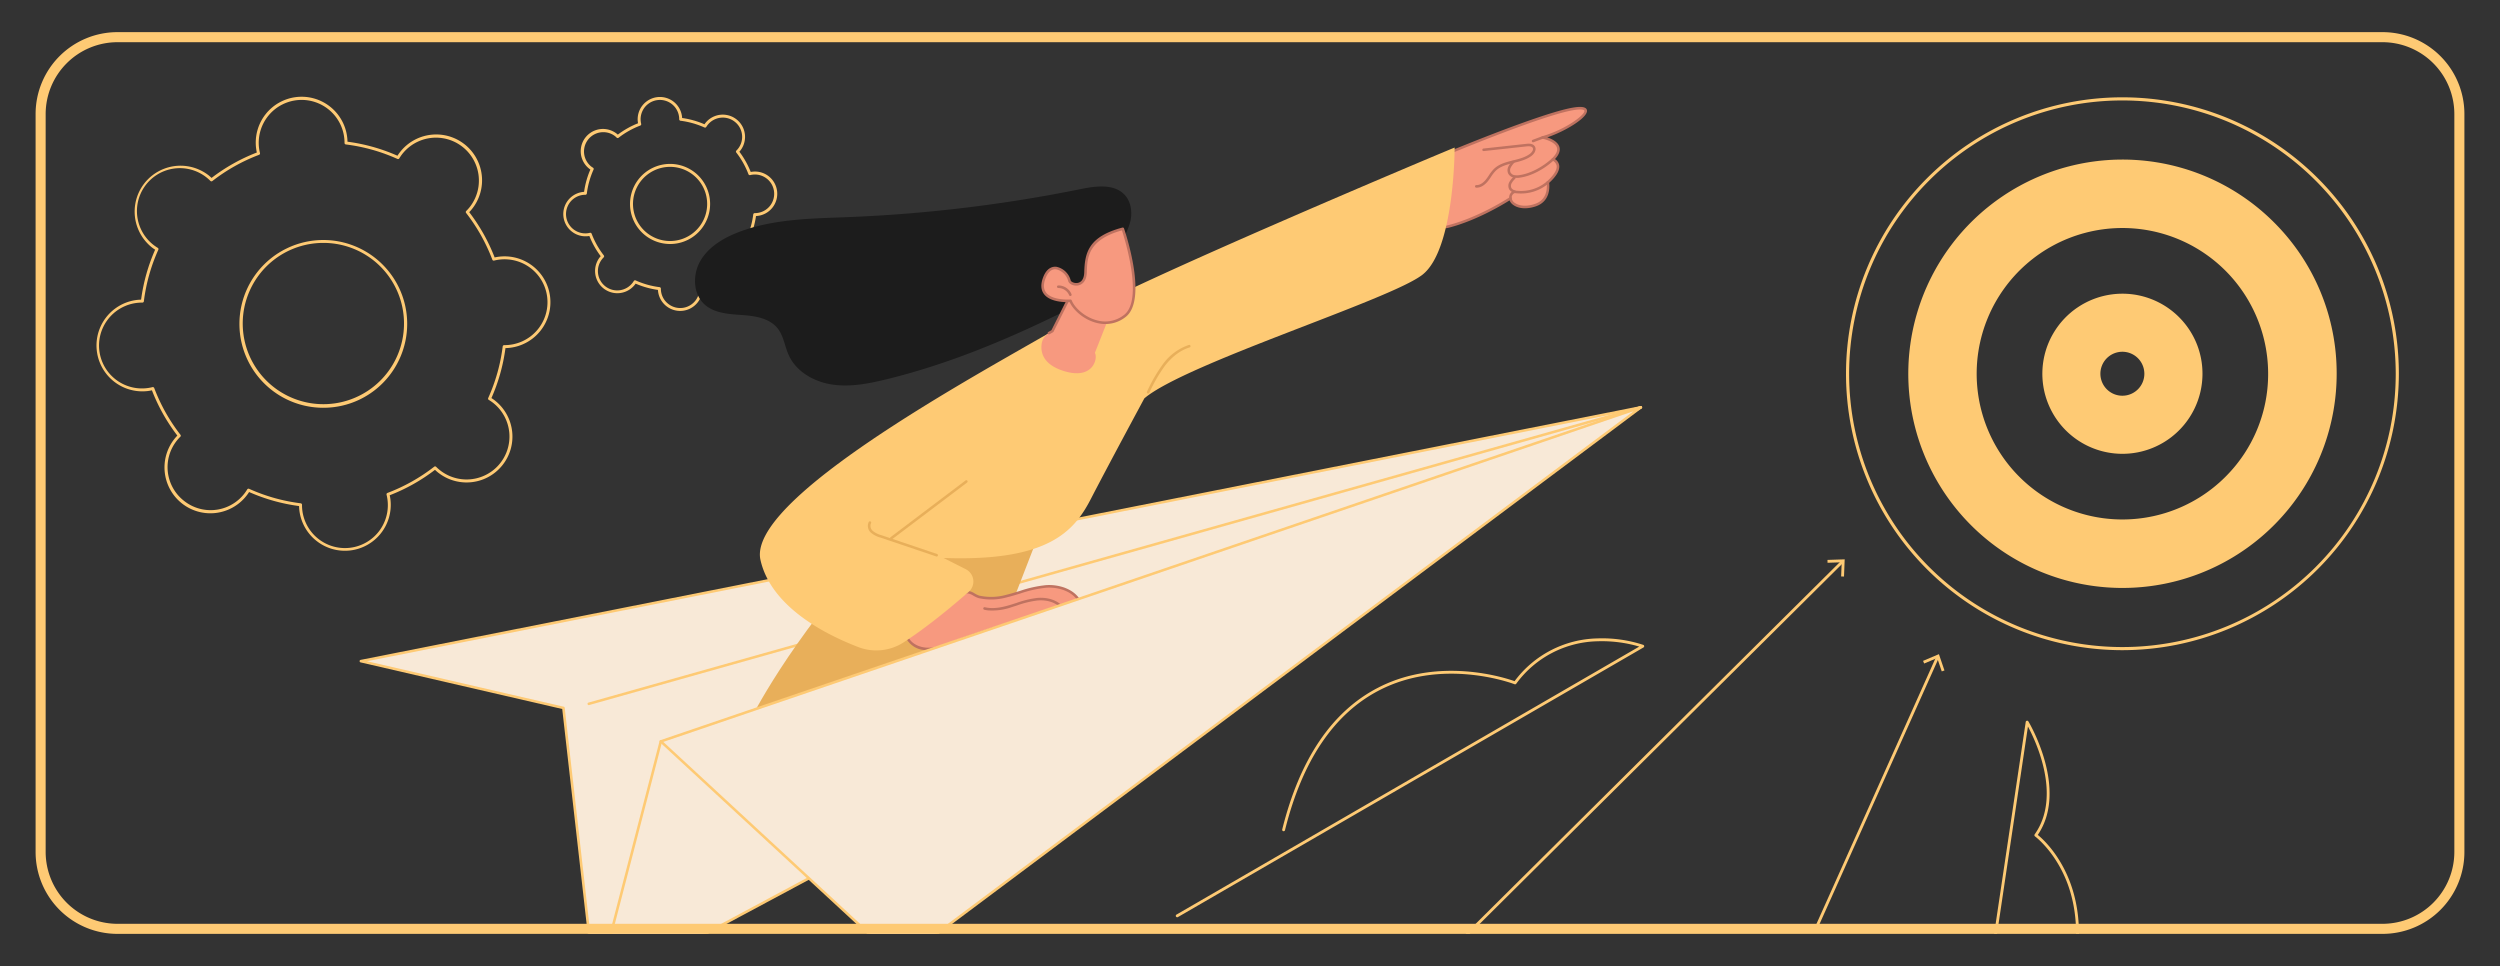 <svg xmlns="http://www.w3.org/2000/svg" xmlns:xlink="http://www.w3.org/1999/xlink" id="Layer_1" data-name="Layer 1" viewBox="0 0 994 384.085"><rect x="0" y="0" width="994" height="384.085" fill="#333333" stroke="none"/><defs><style>.cls-1{fill:none;}.cls-2{clip-path:url(#clip-path);}.cls-3{fill:#feca74;}.cls-4{fill:#f8e9d7;}.cls-5{fill:#f3e9e1;}.cls-6{fill:#e8af5a;}.cls-7{fill:#f7997f;}.cls-8{fill:#bf7260;}.cls-9{fill:#1c1c1c;}</style><clipPath id="clip-path"><rect class="cls-1" x="14.154" y="12.778" width="965.691" height="358.529" rx="32.553"></rect></clipPath></defs><g class="cls-2"><path class="cls-3" d="M843.851,258.511A109.908,109.908,0,1,1,953.787,148.6,110.047,110.047,0,0,1,843.851,258.511Zm0-218.571A108.664,108.664,0,1,0,952.543,148.6,108.8,108.8,0,0,0,843.851,39.94Z"></path><path class="cls-3" d="M904.1,88.371a85.161,85.161,0,1,0,24.96,60.23A84.627,84.627,0,0,0,904.1,88.371Zm-19.26,101.2a57.941,57.941,0,1,1,16.97-40.97A57.571,57.571,0,0,1,884.835,189.571Z"></path><path class="cls-3" d="M866.375,126.091a31.831,31.831,0,1,0,9.33,22.51A31.642,31.642,0,0,0,866.375,126.091Zm-16.34,28.69a8.739,8.739,0,1,1,2.56-6.18A8.692,8.692,0,0,1,850.035,154.781Z"></path><path class="cls-3" d="M137.1,218.985a18.244,18.244,0,0,1-18.074-16.079c-.063-.527-.1-1.085-.112-1.695a72.541,72.541,0,0,1-19.873-5.581,16.7,16.7,0,0,1-.979,1.389,18.24,18.24,0,1,1-28.672-22.553c.328-.416.7-.837,1.12-1.278a72.592,72.592,0,0,1-10.106-18c-.6.132-1.149.228-1.674.291A18.239,18.239,0,0,1,54.4,119.259a16.8,16.8,0,0,1,1.7-.112,72.6,72.6,0,0,1,5.582-19.873c-.516-.329-.973-.652-1.389-.979A18.239,18.239,0,0,1,82.838,69.623c.416.328.837.7,1.279,1.121a72.584,72.584,0,0,1,18-10.107c-.132-.594-.227-1.146-.291-1.674a18.24,18.24,0,1,1,36.222-4.327c.063.525.1,1.084.112,1.7a72.589,72.589,0,0,1,19.873,5.582,16.962,16.962,0,0,1,.978-1.39,18.24,18.24,0,1,1,28.672,22.553c-.327.415-.7.837-1.12,1.278a72.5,72.5,0,0,1,10.106,18c.6-.132,1.148-.228,1.675-.291a18.24,18.24,0,1,1,4.326,36.222c-.525.062-1.084.1-1.694.112a72.635,72.635,0,0,1-5.583,19.873,16.92,16.92,0,0,1,1.39.978,18.239,18.239,0,1,1-22.552,28.672c-.416-.326-.837-.7-1.279-1.12a72.552,72.552,0,0,1-18,10.106c.132.6.227,1.15.289,1.675a18.259,18.259,0,0,1-15.946,20.274A18.522,18.522,0,0,1,137.1,218.985ZM98.808,194.3a.587.587,0,0,1,.241.051,71.348,71.348,0,0,0,20.516,5.763.588.588,0,0,1,.515.585,17.064,17.064,0,1,0,33.611-4.016.589.589,0,0,1,.364-.689,71.43,71.43,0,0,0,18.58-10.433.59.59,0,0,1,.778.048,17.057,17.057,0,1,0,22.641-25.434A17.029,17.029,0,0,0,194.34,159a.59.59,0,0,1-.231-.745,71.405,71.405,0,0,0,5.763-20.515.589.589,0,0,1,.584-.515.134.134,0,0,1,.04,0,17.065,17.065,0,1,0-4.054-33.611.586.586,0,0,1-.69-.364,71.4,71.4,0,0,0-10.433-18.581.586.586,0,0,1,.049-.777,17.183,17.183,0,0,0,1.389-1.543,17.064,17.064,0,0,0-26.824-21.1,17.143,17.143,0,0,0-1.171,1.714.589.589,0,0,1-.744.231A71.419,71.419,0,0,0,137.5,57.432a.589.589,0,0,1-.515-.584,17.058,17.058,0,1,0-33.994,1.976,17.309,17.309,0,0,0,.383,2.04.587.587,0,0,1-.363.689A71.432,71.432,0,0,0,84.431,71.986a.587.587,0,0,1-.778-.049,16.91,16.91,0,0,0-1.542-1.389,17.063,17.063,0,1,0-19.384,28,.588.588,0,0,1,.23.744A71.387,71.387,0,0,0,57.2,119.8a.589.589,0,0,1-.584.515.557.557,0,0,0-.059,0,17.153,17.153,0,0,0-2.015.108,17.064,17.064,0,1,0,6.088,33.5.589.589,0,0,1,.69.363,71.414,71.414,0,0,0,10.433,18.582.588.588,0,0,1-.05.778,16.964,16.964,0,0,0,1.474,25.5,16.97,16.97,0,0,0,25.133-4.576A.588.588,0,0,1,98.808,194.3Zm29.69-32.17A33.351,33.351,0,1,1,154.76,149.4,33.206,33.206,0,0,1,128.5,162.126Zm.1-65.552a32.545,32.545,0,0,0-3.883.233,32.061,32.061,0,1,0,3.883-.233Z"></path><path class="cls-3" d="M270.413,123.627a8.854,8.854,0,0,1-8.769-7.8c-.021-.179-.036-.362-.045-.556a34.23,34.23,0,0,1-8.88-2.495c-.11.162-.219.311-.33.452a8.849,8.849,0,0,1-13.91-10.942c.11-.14.23-.281.361-.425a34.283,34.283,0,0,1-4.516-8.044c-.19.037-.373.066-.551.087a8.85,8.85,0,0,1-2.1-17.574c.178-.021.362-.036.557-.045a34.257,34.257,0,0,1,2.494-8.881c-.162-.109-.311-.219-.451-.328a8.849,8.849,0,1,1,10.942-13.911c.14.111.281.231.426.361a34.279,34.279,0,0,1,8.042-4.516c-.036-.192-.065-.375-.086-.552a8.849,8.849,0,1,1,17.573-2.1c.021.178.036.362.045.556a34.271,34.271,0,0,1,8.881,2.495c.11-.162.219-.311.329-.451A8.849,8.849,0,1,1,294.336,59.9c-.11.14-.23.281-.362.426a34.264,34.264,0,0,1,4.517,8.043c.191-.036.373-.065.55-.087a8.85,8.85,0,1,1,2.1,17.574c-.178.021-.361.036-.556.046a34.3,34.3,0,0,1-2.5,8.88c.163.11.313.219.453.329A8.849,8.849,0,1,1,287.6,109.02c-.142-.111-.282-.229-.426-.361a34.267,34.267,0,0,1-8.044,4.516c.037.192.066.375.087.552a8.849,8.849,0,0,1-7.737,9.836A9.135,9.135,0,0,1,270.413,123.627ZM252.5,111.446a.588.588,0,0,1,.241.052,33.094,33.094,0,0,0,9.512,2.672.588.588,0,0,1,.515.584,7.567,7.567,0,0,0,2.924,6.054,7.656,7.656,0,0,0,12.19-7.859.589.589,0,0,1,.363-.69,33.11,33.11,0,0,0,8.615-4.837.587.587,0,0,1,.777.049,7.791,7.791,0,0,0,.694.625,7.673,7.673,0,0,0,9.488-12.062,7.527,7.527,0,0,0-.771-.527.588.588,0,0,1-.231-.744,33.1,33.1,0,0,0,2.672-9.512.588.588,0,0,1,.583-.515h.021a7.511,7.511,0,0,0,.912-.049,7.673,7.673,0,1,0-2.737-15.065.587.587,0,0,1-.689-.363,33.081,33.081,0,0,0-4.838-8.615.589.589,0,0,1,.049-.778,7.626,7.626,0,0,0-.662-11.469,7.683,7.683,0,0,0-10.775,1.287,7.808,7.808,0,0,0-.527.771.588.588,0,0,1-.744.231,33.154,33.154,0,0,0-9.512-2.672.589.589,0,0,1-.515-.584A7.562,7.562,0,0,0,270,46.5a7.673,7.673,0,0,0-15.238,1.822,7.823,7.823,0,0,0,.173.917.59.59,0,0,1-.364.69,33.108,33.108,0,0,0-8.614,4.836.586.586,0,0,1-.777-.049,7.786,7.786,0,0,0-.695-.625A7.673,7.673,0,0,0,235,66.15a7.527,7.527,0,0,0,.771.527.589.589,0,0,1,.231.745,33.063,33.063,0,0,0-2.672,9.512.589.589,0,0,1-.584.515.067.067,0,0,0-.02,0,7.876,7.876,0,0,0-.913.048,7.673,7.673,0,1,0,1.82,15.238,7.427,7.427,0,0,0,.917-.172.586.586,0,0,1,.69.362,33.128,33.128,0,0,0,4.837,8.616.588.588,0,0,1-.049.778,7.576,7.576,0,0,0-.624.693,7.673,7.673,0,1,0,12.061,9.488,7.763,7.763,0,0,0,.528-.771A.588.588,0,0,1,252.5,111.446Zm13.894-14.43a15.923,15.923,0,1,1,12.538-6.076A15.848,15.848,0,0,1,266.39,97.016Zm.033-30.672a14.742,14.742,0,1,0,9.106,3.152A14.736,14.736,0,0,0,266.423,66.344Z"></path><polygon class="cls-4" points="652.401 161.958 339.613 339.565 236.851 394.622 224.009 281.482 143.478 262.865 652.401 161.958"></polygon><path class="cls-3" d="M236.79,395.133a.52.52,0,0,1-.178-.056.512.512,0,0,1-.272-.4L223.54,281.9l-80.178-18.534a.514.514,0,0,1,.016-1L652.3,161.454a.514.514,0,0,1,.354.95L339.866,340.011,237.093,395.075A.517.517,0,0,1,236.79,395.133ZM145.926,262.9l78.2,18.078a.514.514,0,0,1,.4.442l12.755,112.388,102.1-54.7L649.385,163.079Z"></path><path class="cls-3" d="M234.041,280.352a.514.514,0,0,1-.08-1l418.3-117.884a.514.514,0,0,1,.278.989L234.24,280.336A.521.521,0,0,1,234.041,280.352Z"></path><path class="cls-5" d="M262.745,294.775l-22.3,86Z"></path><path class="cls-3" d="M240.382,381.285a.6.6,0,0,1-.069-.013.513.513,0,0,1-.368-.626l22.3-86a.514.514,0,0,1,1,.258l-22.3,86A.513.513,0,0,1,240.382,381.285Z"></path><path class="cls-6" d="M415.427,206.278l-22.091,57-94.987,22.945s14.615-30.243,49.985-69.353Z"></path><path class="cls-7" d="M400.317,236.97c5.242-1.271,10.31-3.468,15.693-3.809s11.458,1.777,13.61,6.723c-17.148,4.709-34.325,9.427-50.962,15.708-3.112,1.175-6.291,2.421-9.618,2.442s-6.892-1.478-8.318-4.483q9.4-8.047,19.492-15.229c1.129-.8,3.148-2.873,4.559-2.9,1.216-.019,3.16,1.551,4.445,1.887A23.01,23.01,0,0,0,400.317,236.97Z"></path><path class="cls-8" d="M367.558,258.466a9.032,9.032,0,0,1-7.3-4.7.513.513,0,0,1,.13-.611c6.252-5.354,12.822-10.487,19.528-15.257.273-.194.618-.48.983-.783,1.173-.975,2.634-2.187,3.866-2.207a6.586,6.586,0,0,1,2.82,1.075,9.278,9.278,0,0,0,1.762.829,22.125,22.125,0,0,0,10.848-.346c1.737-.421,3.49-.956,5.186-1.472a46.862,46.862,0,0,1,10.6-2.351c5.354-.34,11.8,1.7,14.113,7.031a.512.512,0,0,1-.335.7c-16.856,4.629-34.286,9.416-50.917,15.693l-.327.124c-3.032,1.146-6.167,2.331-9.469,2.351A11.913,11.913,0,0,1,367.558,258.466Zm-6.193-4.789c1.493,2.674,4.88,3.861,7.672,3.843,3.118-.019,6.165-1.171,9.112-2.285l.328-.124c16.48-6.222,33.721-10.976,50.416-15.56-2.314-4.471-8.043-6.183-12.85-5.877a46.1,46.1,0,0,0-10.362,2.307c-1.71.522-3.478,1.06-5.243,1.489a23.108,23.108,0,0,1-11.35.341,9.659,9.659,0,0,1-2-.922,6.214,6.214,0,0,0-2.309-.948c-.87.014-2.232,1.144-3.226,1.969-.38.316-.739.614-1.043.831C373.941,243.414,367.5,248.438,361.365,253.677Zm38.951-16.707h0Z"></path><path class="cls-8" d="M392.835,242.693a13.268,13.268,0,0,1-1.466-.256.514.514,0,1,1,.234-1c3.523.825,7.208-.05,10.353-1.012.713-.218,1.426-.449,2.139-.68a37.425,37.425,0,0,1,8.4-2.017c4.255-.346,8.082,1,10.243,3.6a.514.514,0,1,1-.79.657c-1.948-2.344-5.451-3.554-9.369-3.235a36.627,36.627,0,0,0-8.171,1.971c-.718.232-1.436.464-2.155.684A23.313,23.313,0,0,1,392.835,242.693Z"></path><path class="cls-7" d="M576.564,63.066l.762-2.784S613.055,45.419,625.4,43.309s-.185,7.949-12.024,11.338c0,0,10.815,2.117,4.036,8.727,0,0,5.745,2.176-2.014,9.14,0,0,1.354,6.817-4.81,9s-10.024-.617-10.031-2.681c0,0-11.868,7.887-24.539,11.177S576.564,63.066,576.564,63.066Z"></path><path class="cls-8" d="M573.659,90.739a3.549,3.549,0,0,1-2.374-1.23c-4.426-5.187,4.239-25.342,4.793-26.614l.752-2.748a.515.515,0,0,1,.3-.339c.358-.149,35.925-14.91,48.186-17.005,3.514-.6,5.365-.278,5.654.991.627,2.752-8.207,8.254-15.775,10.821,1.729.584,4.217,1.76,4.827,3.806.438,1.468-.155,3.088-1.763,4.823a3.628,3.628,0,0,1,1.656,2.36c.369,1.972-.966,4.361-3.966,7.106.178,1.388.563,7.252-5.188,9.287-3.484,1.233-6.858,1.056-9.027-.471a4.071,4.071,0,0,1-1.533-1.854c-2.652,1.673-13.11,7.992-24.052,10.833A6.812,6.812,0,0,1,573.659,90.739Zm4.1-30.078-.7,2.541a.583.583,0,0,1-.025.07c-2.523,5.774-8.336,21.622-4.968,25.57.781.915,2.032,1.133,3.823.669,12.438-3.23,24.266-11.029,24.384-11.108a.514.514,0,0,1,.8.427,2.548,2.548,0,0,0,1.253,1.856c1.9,1.335,4.922,1.464,8.092.342,5.664-2,4.529-8.154,4.478-8.415a.513.513,0,0,1,.161-.481c3.562-3.2,4.059-5.212,3.848-6.34a2.838,2.838,0,0,0-1.673-1.938.514.514,0,0,1-.177-.848c1.676-1.634,2.343-3.078,1.983-4.29-.76-2.553-5.709-3.555-5.759-3.565a.514.514,0,0,1-.043-1c9.232-2.643,17.088-8.564,16.732-10.131-.079-.347-1.113-.781-4.479-.206C613.856,45.8,580.855,59.379,577.755,60.661Zm-1.192,2.405h0Z"></path><path class="cls-8" d="M586.919,74.617A.514.514,0,0,1,587,73.593c1.737.058,3.152-1.4,3.842-2.266.391-.5.757-1.038,1.11-1.562a16.037,16.037,0,0,1,2-2.567c2.086-2.045,4.952-2.757,7.724-3.446,2.345-.583,4.77-1.186,6.638-2.6.677-.511,1.564-1.618,1.063-2.409-.322-.508-1.089-.676-2.412-.532l-17,1.861a.514.514,0,1,1-.112-1.021l17-1.862c.706-.076,2.578-.281,3.392,1.005.784,1.237-.066,2.837-1.311,3.778-2.036,1.54-4.565,2.169-7.011,2.776-2.759.686-5.366,1.334-7.251,3.183a15.091,15.091,0,0,0-1.863,2.406c-.364.541-.74,1.1-1.156,1.626-.81,1.023-2.494,2.729-4.682,2.656C586.948,74.62,586.934,74.618,586.919,74.617Z"></path><path class="cls-8" d="M602.335,70.7c-.148-.018-.3-.042-.445-.074a3.187,3.187,0,0,1-2.2-1.559,3.255,3.255,0,0,1,.051-2.863,8.742,8.742,0,0,1,1.556-2.138.514.514,0,0,1,.764.688,7.867,7.867,0,0,0-1.386,1.878A2.279,2.279,0,0,0,600.6,68.6a2.2,2.2,0,0,0,1.508,1.029,6.126,6.126,0,0,0,2.139-.023c4.1-.587,9.011-3.118,12.815-6.606a.514.514,0,1,1,.7.758c-4.008,3.675-9,6.241-13.364,6.866A8.01,8.01,0,0,1,602.335,70.7Z"></path><path class="cls-8" d="M603.1,76.862a3.753,3.753,0,0,1-3.023-1.542,3.046,3.046,0,0,1,0-2.868,8.066,8.066,0,0,1,1.62-2.082.514.514,0,1,1,.735.718,7.208,7.208,0,0,0-1.428,1.807,2.09,2.09,0,0,0-.044,1.9,2.846,2.846,0,0,0,2.26,1.049l.029,0a15.83,15.83,0,0,0,11.8-3.711.514.514,0,1,1,.692.76,16.918,16.918,0,0,1-12.608,3.972Z"></path><path class="cls-8" d="M600.5,79.342a.515.515,0,0,1-.449-.444,2.882,2.882,0,0,1,2.028-3.142.514.514,0,0,1,.329.974,1.855,1.855,0,0,0-1.338,2.034.515.515,0,0,1-.443.577A.6.6,0,0,1,600.5,79.342Z"></path><path class="cls-8" d="M609.5,56.583a.514.514,0,0,1-.121-.992l3.815-1.426a.514.514,0,1,1,.359.963l-3.814,1.426A.508.508,0,0,1,609.5,56.583Z"></path><path class="cls-3" d="M385.142,235.33c-6.284,5.5-16.534,14.079-25.95,20.125a19.959,19.959,0,0,1-17.919,1.826c-12.748-4.882-34.689-15.854-38.911-34.643-6.023-26.806,106.029-84.029,124.916-96.274s147.737-66.406,151.085-67.7c0,0,.038,40.6-12.838,50.6s-94.142,35.253-110.533,49.123c0,0-14.606,27.062-21.2,39.862s-16.684,25.112-58.622,23.6l8.843,4.48A5.473,5.473,0,0,1,385.142,235.33Z"></path><path class="cls-6" d="M456.434,156.481a.515.515,0,0,1-.4-.737,62.278,62.278,0,0,1,6.388-11.02,21.175,21.175,0,0,1,10.277-7.573.514.514,0,0,1,.3.984c-4.477,1.355-7.781,4.675-9.765,7.221a61.615,61.615,0,0,0-6.277,10.841A.514.514,0,0,1,456.434,156.481Z"></path><path class="cls-6" d="M372.345,221.264a.547.547,0,0,1-.105-.023l-22.228-7.515a9.494,9.494,0,0,1-3.732-1.936,3.585,3.585,0,0,1-.845-4.27.513.513,0,0,1,.881.527,2.6,2.6,0,0,0,.681,3.007,8.729,8.729,0,0,0,3.344,1.7l22.228,7.515a.514.514,0,0,1-.224,1Z"></path><path class="cls-6" d="M354.336,214.489a.514.514,0,0,1-.25-.92l29.828-22.546a.514.514,0,0,1,.619.82l-29.827,22.546A.513.513,0,0,1,354.336,214.489Z"></path><path class="cls-9" d="M447.223,77.536c-4.161-4.553-11.437-3.6-17.481-2.369a581.314,581.314,0,0,1-92.428,11.151c-14.848.592-30.093.686-43.935,6.093-5.874,2.3-11.618,5.749-14.828,11.179s-3.118,13.16,1.537,17.416c3.878,3.547,9.612,3.875,14.856,4.235s11.065,1.25,14.3,5.391c2.355,3.013,2.768,7.076,4.348,10.559,2.98,6.569,10.027,10.586,17.156,11.684s14.393-.293,21.4-1.993c24.5-5.942,47.931-15.7,70.555-26.832,5.472-2.691,11-5.537,15.3-9.865a21.388,21.388,0,0,0,6.378-12.689c.269-2.766.272-3.6,1.733-5.991a25.518,25.518,0,0,0,3.3-7.413C450.265,84.45,449.745,80.3,447.223,77.536Z"></path><path class="cls-7" d="M425.974,116.684l-7.526,14.962-1.387.8a5.853,5.853,0,0,0-2.893,4.209c-.466,3.169.332,8,8.2,10.666,12.391,4.2,14.237-5.048,12.952-7l6.209-15.745Z"></path><path class="cls-8" d="M417,132.954a.514.514,0,0,1-.2-.956l1.253-.721,7.457-14.824a.514.514,0,0,1,.918.462l-7.526,14.962a.513.513,0,0,1-.2.215l-1.386.8A.518.518,0,0,1,417,132.954Z"></path><path class="cls-7" d="M446.418,90.981s9.586,27.905.812,34.645-19.5-.646-21.6-6.036c0,0-14.344,1.082-10.384-9.181,2.885-7.479,9.3-2.376,9.955,1.172.313,1.7,6.22,3.228,6.41-3.335S432.456,94.675,446.418,90.981Z"></path><path class="cls-8" d="M437.9,128.74a15.178,15.178,0,0,1-2.284-.454c-5.018-1.4-8.975-5.174-10.318-8.164-1.6.067-7.767.1-10.238-3.231-1.251-1.683-1.349-3.926-.292-6.667,1.505-3.9,3.874-4.28,5.153-4.162l.106.012a7.422,7.422,0,0,1,5.681,5.414c.089.478,1.224,1.131,2.461,1.038,1.05-.081,2.827-.747,2.93-4.3.219-7.569,1.514-14.129,15.188-17.747a.517.517,0,0,1,.618.33c.4,1.153,9.6,28.334.638,35.22A12.937,12.937,0,0,1,437.9,128.74Zm-12.208-9.661a.512.512,0,0,1,.418.325c1.091,2.805,4.89,6.524,9.782,7.892a12.146,12.146,0,0,0,11.025-2.078c7.785-5.98.345-29.994-.833-33.614-13.585,3.751-13.791,10.9-13.957,16.657-.135,4.642-3,5.222-3.88,5.289-1.681.131-3.341-.747-3.549-1.876a6.366,6.366,0,0,0-4.788-4.579q-.042-.006-.084-.009c-1.734-.162-3.151,1.051-4.1,3.508-.922,2.39-.868,4.3.158,5.684,2.456,3.306,9.636,2.8,9.708,2.8A.652.652,0,0,1,425.692,119.079Z"></path><path class="cls-8" d="M425.509,117.7a.517.517,0,0,1-.418-.321,4.687,4.687,0,0,0-4.319-2.86.514.514,0,0,1-.022-1.027,5.663,5.663,0,0,1,5.3,3.508.513.513,0,0,1-.287.667A.531.531,0,0,1,425.509,117.7Z"></path><polygon class="cls-4" points="262.745 294.775 357.547 382.406 652.401 161.958 262.745 294.775"></polygon><path class="cls-3" d="M357.487,382.917a.524.524,0,0,1-.289-.133l-94.8-87.632a.513.513,0,0,1,.183-.863L652.236,161.471a.514.514,0,0,1,.473.9L357.855,382.818A.515.515,0,0,1,357.487,382.917Zm-93.76-87.934,93.854,86.756L649.489,163.493Z"></path><path class="cls-3" d="M557.3,397.673a.583.583,0,0,1-.207-.133.57.57,0,0,1,0-.807l175.07-173.871a.57.57,0,1,1,.8.809L557.9,397.543A.573.573,0,0,1,557.3,397.673Z"></path><polygon class="cls-3" points="726.6 222.62 726.637 223.761 732.259 223.574 732.035 229.196 733.176 229.24 733.448 222.394 726.6 222.62"></polygon><path class="cls-3" d="M721.984,369.363l-.036-.015a.57.57,0,0,1-.288-.754l48.226-107.607a.58.58,0,0,1,.754-.287.571.571,0,0,1,.288.754L722.7,369.06A.571.571,0,0,1,721.984,369.363Z"></path><polygon class="cls-3" points="764.603 262.762 765.047 263.814 770.227 261.619 772.037 266.946 773.118 266.578 770.912 260.091 764.603 262.762"></polygon><path class="cls-3" d="M467.861,364.665a.571.571,0,0,1-.088-1.029l184-106.555a52.781,52.781,0,0,0-16.644-2.107,41.1,41.1,0,0,0-32.279,16.887.571.571,0,0,1-.654.193c-.013-.006-.042-.017-.177-.067-2.36-.871-29.043-10.207-53.6,2.464-18.026,9.3-30.645,28.013-37.5,55.613a.57.57,0,1,1-1.107-.276c6.943-27.937,19.762-46.9,38.1-56.356,24.346-12.558,50.705-3.877,54.284-2.6a42.2,42.2,0,0,1,32.935-17,52.492,52.492,0,0,1,18.232,2.568h0a.571.571,0,0,1,.086,1.029l-185.106,107.2A.568.568,0,0,1,467.861,364.665Z"></path><path class="cls-3" d="M778.643,469.867a.57.57,0,0,1-.366-.619l27.152-182.213a.571.571,0,0,1,1.052-.212c.163.269,16.089,26.936,3.743,45.136,1.7,1.373,7.859,6.836,12.161,17.128,4.533,10.846,7.7,29.3-2.978,55.641a.57.57,0,1,1-1.057-.428c10.512-25.94,7.439-44.068,3.009-54.708-4.8-11.522-12.173-17-12.247-17.053a.57.57,0,0,1-.13-.791c10.814-15.237.421-37.117-2.671-42.892l-26.906,180.56a.571.571,0,0,1-.648.48A.6.6,0,0,1,778.643,469.867Z"></path></g><path class="cls-3" d="M947.293,16.778a28.586,28.586,0,0,1,28.553,28.553V338.754a28.586,28.586,0,0,1-28.553,28.553H46.707a28.586,28.586,0,0,1-28.553-28.553V45.331A28.586,28.586,0,0,1,46.707,16.778H947.293m0-4H46.707A32.554,32.554,0,0,0,14.154,45.331V338.754a32.553,32.553,0,0,0,32.553,32.553H947.293a32.553,32.553,0,0,0,32.553-32.553V45.331a32.554,32.554,0,0,0-32.553-32.553Z"></path></svg>